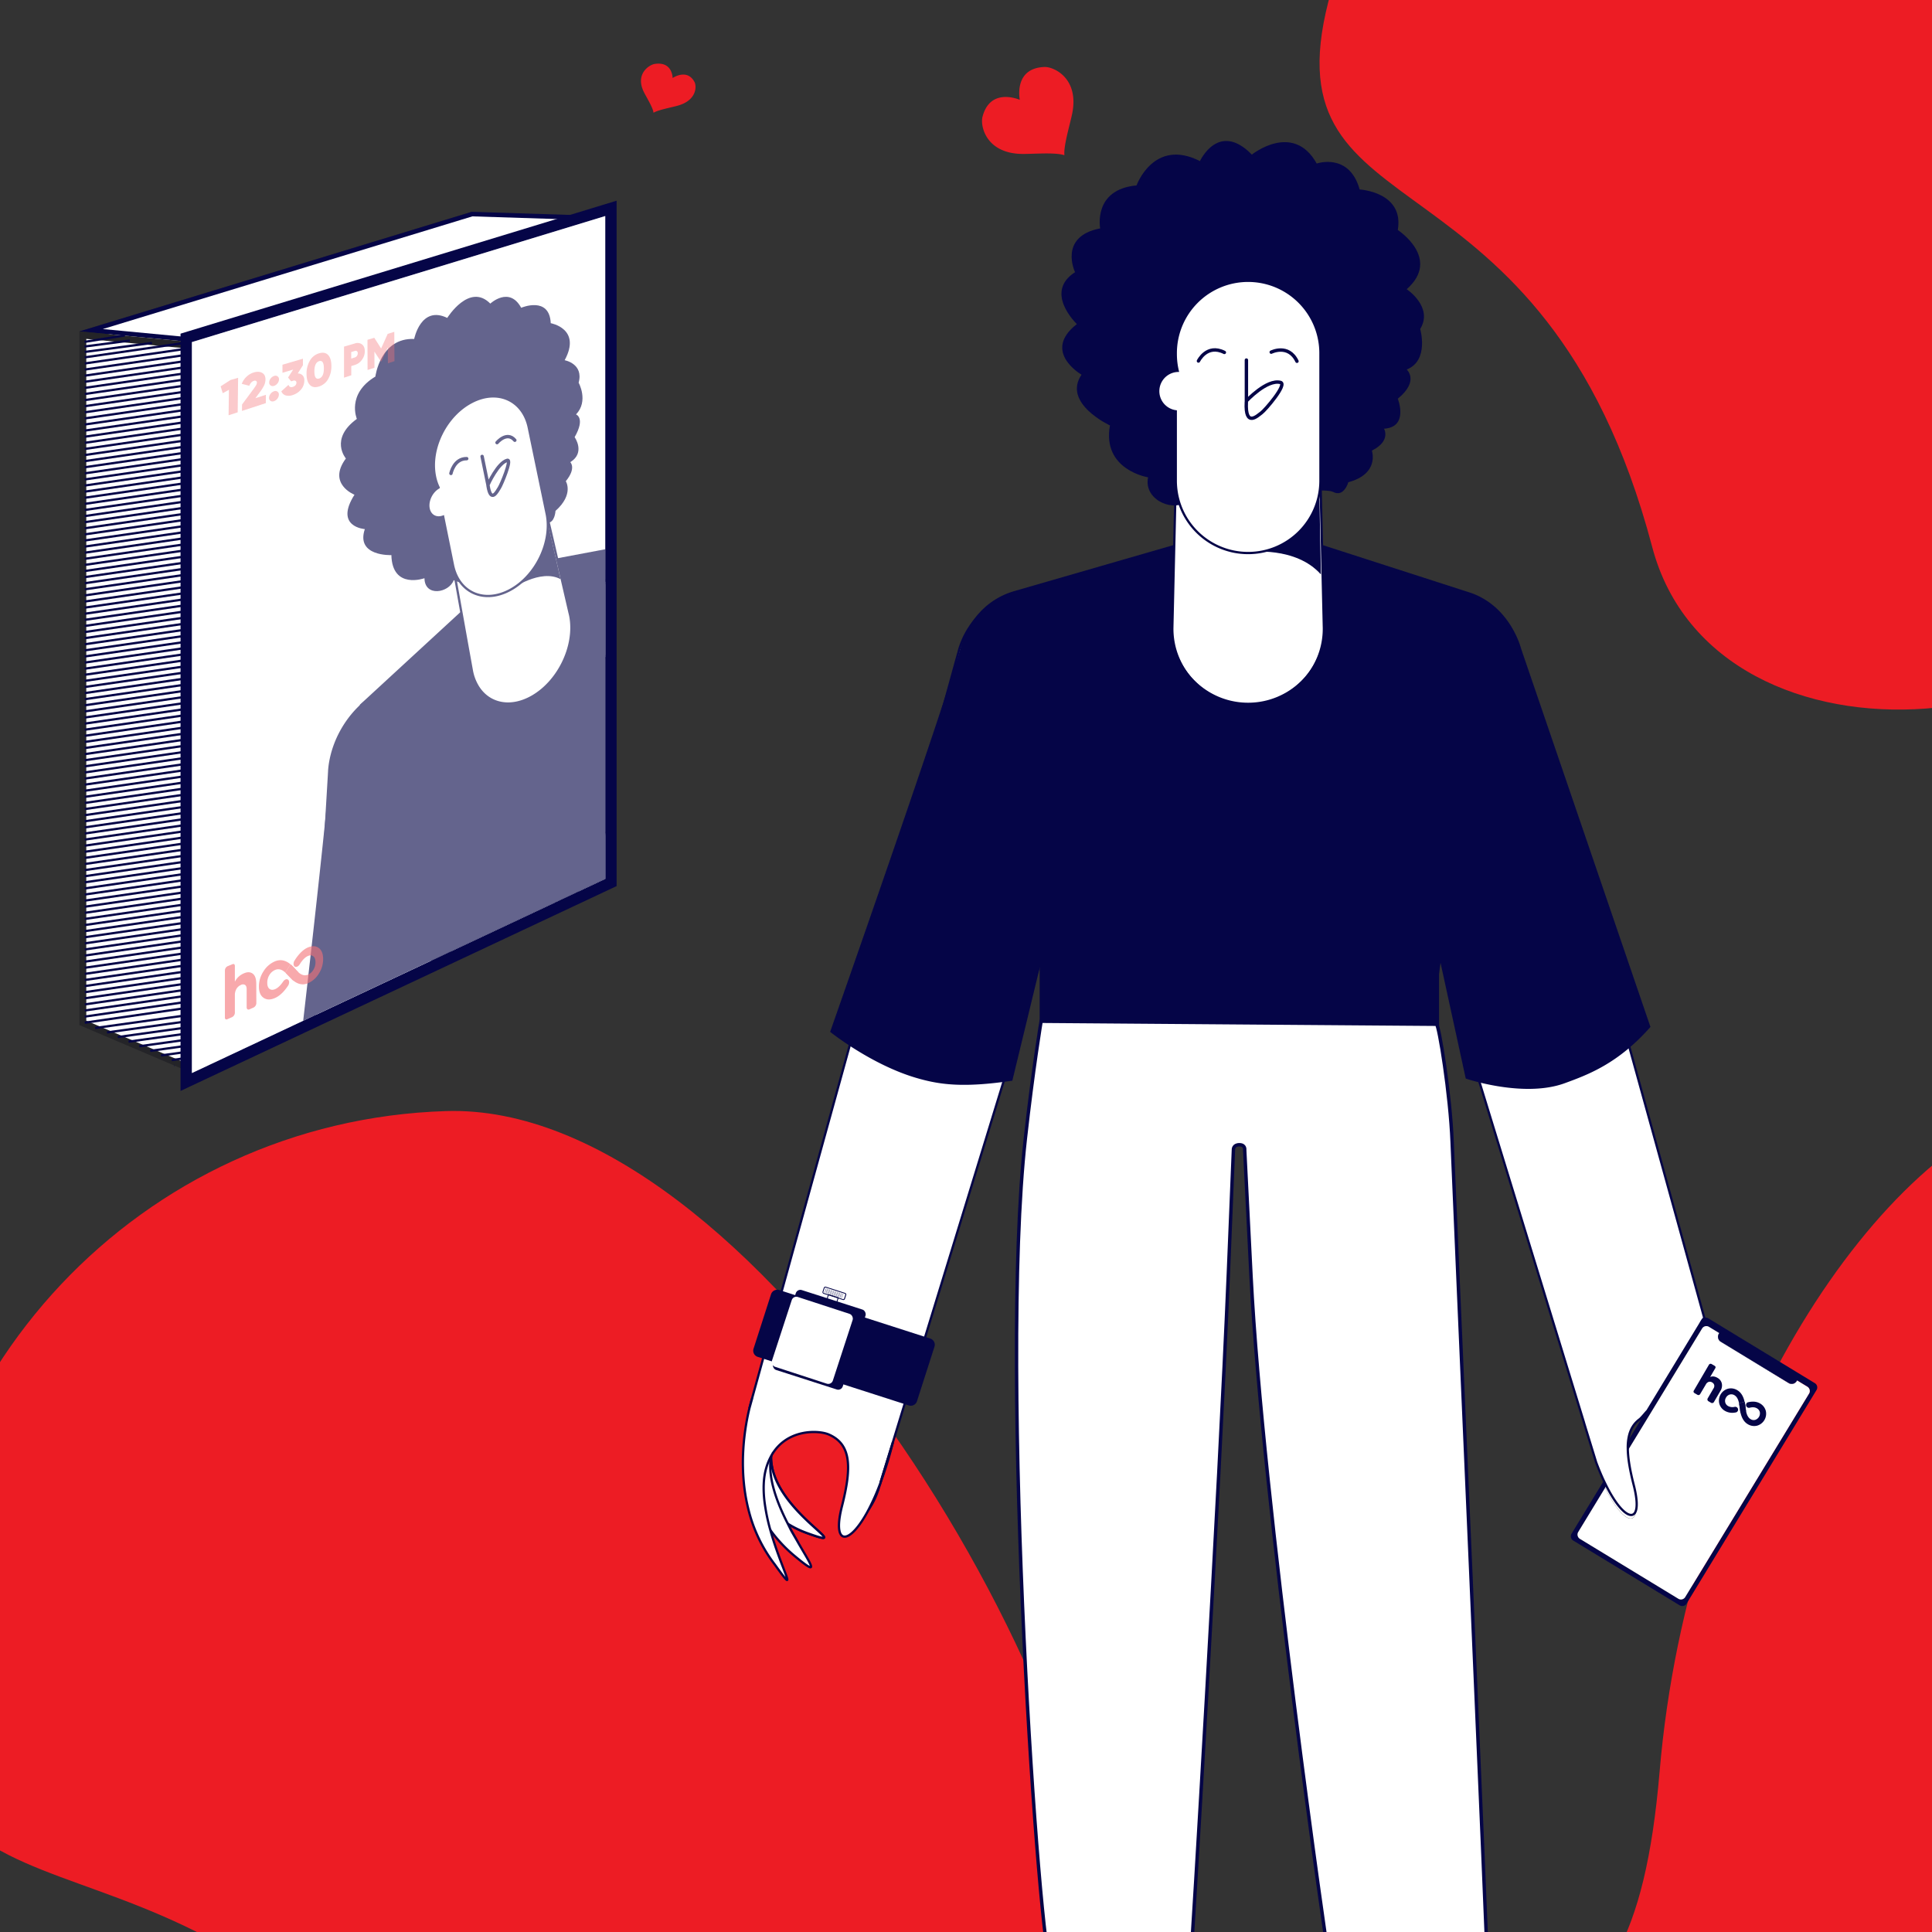 <svg id="Layer_1" data-name="Layer 1" xmlns="http://www.w3.org/2000/svg" xmlns:xlink="http://www.w3.org/1999/xlink" viewBox="0 0 1700 1700"><rect x="0" y="0" width="1700" height="1700" fill="#333333" stroke="none"/><defs><style>.cls-1,.cls-13,.cls-8,.cls-9{fill:none;}.cls-2{fill:#ed1c24;}.cls-3{fill:#050547;}.cls-4{clip-path:url(#clip-path);}.cls-10,.cls-11,.cls-5,.cls-6{fill:#fff;}.cls-10,.cls-11,.cls-13,.cls-6,.cls-8,.cls-9{stroke:#050547;stroke-miterlimit:10;}.cls-6,.cls-8{stroke-width:2px;}.cls-7{fill:#242428;}.cls-9{stroke-linecap:round;}.cls-10,.cls-9{stroke-width:3px;}.cls-11,.cls-13{stroke-width:0.25px;}.cls-12{clip-path:url(#clip-path-2);}.cls-14{opacity:0.38;}.cls-15{opacity:0.61;}.cls-16{clip-path:url(#clip-path-3);}.cls-17{clip-path:url(#clip-path-4);}.cls-18{clip-path:url(#clip-path-5);}</style><clipPath id="clip-path"><rect class="cls-1" width="1700" height="1700"/></clipPath><clipPath id="clip-path-2"><polygon class="cls-1" points="532.56 773.34 168.86 944.19 168.86 301 532.56 190.1 532.56 773.34"/></clipPath><clipPath id="clip-path-3"><path class="cls-2" d="M262.32,855.32s-3.81,7.52-4.41,7.39l-.24-.2h0c-.06,0-.21-.18-.42-.38-1-.94-3.3-3.35-4.77-4.89h0l-1.08-1.15-.09-.09-.1-.11s4.36-7.41,4.5-7.33l.21.15.12.11.22.17c.12.12.28.25.44.41s.59.54.91.87c1.12,1.16,2.49,2.65,3.42,3.67a1.71,1.71,0,0,1,.18.2c.12.12.21.24.31.34l.13.14.1.11.17.17C262,855,262.32,855.32,262.32,855.32Z"/></clipPath><clipPath id="clip-path-4"><path class="cls-3" d="M1531.44,1242.79h0c0-.07,0-.24-.09-.49C1531.37,1242.46,1531.41,1242.63,1531.44,1242.79Z"/></clipPath><clipPath id="clip-path-5"><path class="cls-3" d="M1536.4,1241.71s-4.62,1.81-4.9,1.35l-.06-.27h0c0-.07,0-.24-.09-.49-.21-1.17-.62-4-.87-5.86h0c-.08-.6-.15-1.09-.18-1.36,0,0,0-.07,0-.1s0-.13,0-.13,4.86-1.43,4.9-1.29a1.19,1.19,0,0,1,.06.22l0,.14q0,.1.06.24c0,.15.06.32.1.51s.13.69.19,1.09c.2,1.39.43,3.12.58,4.3a2.32,2.32,0,0,1,0,.24c0,.15,0,.28.06.39a1.1,1.1,0,0,0,0,.18s0,.08,0,.12,0,.15,0,.2Z"/></clipPath></defs><title>HeroFinal</title><g class="cls-4"><path class="cls-2" d="M1906.59,1709.77c-162.21,86.92-300,135.64-452.7,308.66S1292.3,2366.85,1108.5,2236s-360.38-16.78-78.24-253.37,404.35-120.6,430.07-423.88,195.22-550.95,337.69-588,366.61,585.39,270.63,672.62S1906.59,1709.77,1906.59,1709.77Z"/><path class="cls-2" d="M1453.83,481.38c-95.89-362.85-339-268.91-285-479.85s269.05-338.11,480.42-284,339.5,520.63,285.54,731.58S1509.57,692.32,1453.83,481.38Z"/><path class="cls-2" d="M422.61,1946.5C185.45,1550.75-69.52,1744.71-77.84,1477.18S124.41,986,392.48,977.66s578.74,498.87,587.06,766.4S560.48,2176.55,422.61,1946.5Z"/><rect class="cls-1" x="283.47" y="110.11" width="1456.94" height="1439.12"/><path class="cls-3" d="M1597,1217.11l-93.69-57a4.37,4.37,0,0,0-4.83.18,4.24,4.24,0,0,0-1.21,1.28l-55,90.3-9.65,15.86-22.51,37-27.29,44.83a4.41,4.41,0,0,0,1.48,6l93.67,57a4.41,4.41,0,0,0,6.06-1.48l114.38-188A4.4,4.4,0,0,0,1597,1217.11Zm-5.19,9.09-109,179.1a4.39,4.39,0,0,1-6,1.48l-86.66-52.73a4.4,4.4,0,0,1-1.47-6l23.64-38.84,19.56-32.14,17.68-29,48.11-79.06a4.35,4.35,0,0,1,2.66-2,4.41,4.41,0,0,1,3.38.5l9.13,5.56a3.65,3.65,0,0,0-.41.56,5.14,5.14,0,0,0,1.73,7.07l59.69,36.34a5.15,5.15,0,0,0,7.08-1.73,3,3,0,0,0,.3-.63l9.13,5.56A4.41,4.41,0,0,1,1591.84,1226.2Z"/><path class="cls-5" d="M1591.84,1226.2l-109,179.1a4.39,4.39,0,0,1-6,1.48l-86.66-52.73a4.4,4.4,0,0,1-1.47-6l23.64-38.84c.61,1.28,1.24,2.53,1.88,3.72,10.87,20.63,20.86,27.51,24.27,20.78,1.88-3.7,1.77-11.5-1.26-23.41-3.4-13.29-5.31-24.28-5.33-33.23l17.68-29,48.11-79.06a4.35,4.35,0,0,1,2.66-2,4.41,4.41,0,0,1,3.38.5l9.13,5.56a3.65,3.65,0,0,0-.41.56,5.14,5.14,0,0,0,1.73,7.07l59.69,36.34a5.15,5.15,0,0,0,7.08-1.73,3,3,0,0,0,.3-.63l9.13,5.56A4.41,4.41,0,0,1,1591.84,1226.2Z"/><path class="cls-5" d="M1438.47,1333.66c-3.41,6.73-13.4-.15-24.27-20.78-.64-1.19-1.27-2.44-1.88-3.72l19.56-32.14c0,9,1.93,19.94,5.33,33.23C1440.24,1322.16,1440.35,1330,1438.47,1333.66Z"/><path class="cls-5" d="M1581.23,1214.6a3,3,0,0,1-.3.63,5.15,5.15,0,0,1-7.08,1.73l-59.69-36.34a5.14,5.14,0,0,1-1.73-7.07,3.65,3.65,0,0,1,.41-.56Z"/><path class="cls-3" d="M1581.23,1214.6a3,3,0,0,1-.3.63,5.15,5.15,0,0,1-7.08,1.73l-59.69-36.34a5.14,5.14,0,0,1-1.73-7.07,3.65,3.65,0,0,1,.41-.56,5,5,0,0,1,4-1.9,5.1,5.1,0,0,1,2.69.75l59.69,36.32A5.1,5.1,0,0,1,1581.23,1214.6Z"/><path class="cls-6" d="M1499.69,1159.87c-1.07.27-3.11,4.12-3.72,5.13l-46.47,76.54c-.42.15-5,5.92-6.71,7.23-5.18,3.83-8.28,9-9.64,15.85a44.8,44.8,0,0,0-.83,9.28c0,9,1.94,19.95,5.33,33.24,3,11.9,3.15,19.71,1.27,23.41-3.42,6.73-13.41-.15-24.28-20.79-.63-1.19-1.26-2.43-1.88-3.72s-1.42-2.87-2.13-4.41c-2.05-4.48-4.12-9.45-6.15-14.9l-10.7-34.86s0-.09,0-.13L1198.63,615.88l-.11-.3-1.63-5.37a1.27,1.27,0,0,1-.08-.23,72.71,72.71,0,0,1,139.81-39.85l1.26,4.6a.45.45,0,0,1,.06.21l161,582.24Z"/><polygon class="cls-5" points="74.93 295.32 410.11 193.12 410.11 736.73 74.93 894.18 74.93 295.32"/><path class="cls-7" d="M405.11,199.87V733.55L79.93,886.31V299l325.18-99.15m10-13.5L69.93,291.61V902.05L415.11,739.9V186.37Z"/><polygon class="cls-5" points="80.19 290.58 415.37 188.38 520.4 191.72 168.65 298.97 80.19 290.58"/><path class="cls-3" d="M415.64,190.39l92.61,2.94L168.45,296.94l-78-7.4,325.2-99.15m-.53-4L69.93,291.61,168.86,301l363.7-110.89-117.45-3.74Z"/><polygon class="cls-5" points="72.93 900.07 72.93 294.91 165.86 303.73 165.86 939.65 72.93 900.07"/><path class="cls-7" d="M75.93,298.21l86.93,8.24V935.12l-86.93-37V298.21m-6-6.6V902.05l98.93,42.14V301l-98.93-9.39Z"/><polygon class="cls-5" points="163.86 297.29 537.56 183.35 537.56 776.52 163.86 952.07 163.86 297.29"/><path class="cls-3" d="M532.56,190.11V773.34L168.86,944.19V301l363.7-110.89m10-13.51-12.92,3.94L165.94,291.43l-7.08,2.16V959.94l14.25-6.7,363.7-170.85,5.75-2.7V176.6Z"/><line class="cls-6" x1="74.59" y1="319.81" x2="161.76" y2="307.17"/><line class="cls-6" x1="74.59" y1="314.44" x2="161.76" y2="301.8"/><line class="cls-6" x1="74.59" y1="309.68" x2="133.7" y2="301.77"/><line class="cls-6" x1="74.46" y1="304.9" x2="114.19" y2="299.68"/><line class="cls-6" x1="74.59" y1="325.18" x2="161.76" y2="312.54"/><line class="cls-6" x1="74.59" y1="330.55" x2="161.76" y2="317.91"/><line class="cls-6" x1="74.59" y1="335.93" x2="161.76" y2="323.28"/><line class="cls-6" x1="74.59" y1="341.3" x2="161.76" y2="328.65"/><line class="cls-6" x1="74.59" y1="346.67" x2="161.76" y2="334.03"/><line class="cls-6" x1="74.59" y1="352.04" x2="161.76" y2="339.4"/><line class="cls-6" x1="74.59" y1="357.41" x2="161.76" y2="344.77"/><line class="cls-6" x1="74.59" y1="362.78" x2="161.76" y2="350.14"/><line class="cls-6" x1="74.59" y1="368.15" x2="161.76" y2="355.51"/><line class="cls-6" x1="74.59" y1="373.52" x2="161.76" y2="360.88"/><line class="cls-6" x1="74.59" y1="378.89" x2="161.76" y2="366.25"/><line class="cls-6" x1="74.59" y1="384.27" x2="161.76" y2="371.62"/><line class="cls-6" x1="74.59" y1="389.64" x2="161.76" y2="376.99"/><line class="cls-6" x1="74.59" y1="395.01" x2="161.76" y2="382.37"/><line class="cls-6" x1="74.59" y1="400.38" x2="161.76" y2="387.74"/><line class="cls-6" x1="74.59" y1="405.75" x2="161.76" y2="393.11"/><line class="cls-6" x1="74.59" y1="411.12" x2="161.76" y2="398.48"/><line class="cls-6" x1="74.59" y1="416.49" x2="161.76" y2="403.85"/><line class="cls-6" x1="74.59" y1="421.86" x2="161.76" y2="409.22"/><line class="cls-6" x1="74.59" y1="427.23" x2="161.76" y2="414.59"/><line class="cls-6" x1="74.59" y1="432.61" x2="161.76" y2="419.96"/><line class="cls-6" x1="74.59" y1="437.98" x2="161.76" y2="425.33"/><line class="cls-6" x1="74.59" y1="443.35" x2="161.76" y2="430.71"/><line class="cls-6" x1="74.59" y1="448.72" x2="161.76" y2="436.08"/><line class="cls-6" x1="74.59" y1="454.09" x2="161.76" y2="441.45"/><line class="cls-6" x1="74.59" y1="459.46" x2="161.76" y2="446.82"/><line class="cls-6" x1="74.59" y1="464.83" x2="161.76" y2="452.19"/><line class="cls-6" x1="74.59" y1="470.2" x2="161.76" y2="457.56"/><line class="cls-6" x1="74.59" y1="475.57" x2="161.76" y2="462.93"/><line class="cls-6" x1="74.59" y1="480.95" x2="161.76" y2="468.3"/><line class="cls-6" x1="74.59" y1="486.32" x2="161.76" y2="473.67"/><line class="cls-6" x1="74.59" y1="491.69" x2="161.76" y2="479.05"/><line class="cls-6" x1="74.59" y1="497.06" x2="161.76" y2="484.42"/><line class="cls-6" x1="74.59" y1="502.43" x2="161.76" y2="489.79"/><line class="cls-6" x1="74.59" y1="507.8" x2="161.76" y2="495.16"/><line class="cls-6" x1="74.59" y1="513.17" x2="161.76" y2="500.53"/><line class="cls-6" x1="74.59" y1="518.54" x2="161.76" y2="505.9"/><line class="cls-6" x1="74.59" y1="523.91" x2="161.76" y2="511.27"/><line class="cls-6" x1="74.59" y1="529.29" x2="161.76" y2="516.64"/><line class="cls-6" x1="74.59" y1="534.66" x2="161.76" y2="522.01"/><line class="cls-6" x1="74.59" y1="540.03" x2="161.76" y2="527.39"/><line class="cls-6" x1="74.59" y1="545.4" x2="161.76" y2="532.76"/><line class="cls-6" x1="74.59" y1="550.77" x2="161.76" y2="538.13"/><line class="cls-6" x1="74.59" y1="556.14" x2="161.76" y2="543.5"/><line class="cls-6" x1="74.59" y1="561.51" x2="161.76" y2="548.87"/><line class="cls-6" x1="74.59" y1="566.88" x2="161.76" y2="554.24"/><line class="cls-6" x1="74.59" y1="572.25" x2="161.76" y2="559.61"/><line class="cls-6" x1="74.59" y1="577.63" x2="161.76" y2="564.98"/><line class="cls-6" x1="74.59" y1="583" x2="161.76" y2="570.36"/><line class="cls-6" x1="74.59" y1="588.37" x2="161.76" y2="575.73"/><line class="cls-6" x1="74.59" y1="593.74" x2="161.76" y2="581.1"/><line class="cls-6" x1="74.59" y1="599.11" x2="161.76" y2="586.47"/><line class="cls-6" x1="74.59" y1="604.48" x2="161.76" y2="591.84"/><line class="cls-6" x1="74.59" y1="609.85" x2="161.76" y2="597.21"/><line class="cls-6" x1="74.59" y1="615.22" x2="161.76" y2="602.58"/><line class="cls-6" x1="74.59" y1="620.59" x2="161.76" y2="607.95"/><line class="cls-6" x1="74.59" y1="625.97" x2="161.76" y2="613.32"/><line class="cls-6" x1="74.59" y1="631.34" x2="161.76" y2="618.7"/><line class="cls-6" x1="74.59" y1="636.71" x2="161.76" y2="624.07"/><line class="cls-6" x1="74.59" y1="642.08" x2="161.76" y2="629.44"/><line class="cls-6" x1="74.59" y1="647.45" x2="161.76" y2="634.81"/><line class="cls-6" x1="74.59" y1="652.82" x2="161.76" y2="640.18"/><line class="cls-6" x1="74.59" y1="658.19" x2="161.76" y2="645.55"/><line class="cls-6" x1="74.59" y1="663.56" x2="161.76" y2="650.92"/><line class="cls-6" x1="74.59" y1="668.93" x2="161.76" y2="656.29"/><line class="cls-6" x1="74.59" y1="674.31" x2="161.76" y2="661.66"/><line class="cls-6" x1="74.59" y1="679.68" x2="161.76" y2="667.04"/><line class="cls-6" x1="74.59" y1="685.05" x2="161.76" y2="672.41"/><line class="cls-6" x1="74.59" y1="690.42" x2="161.76" y2="677.78"/><line class="cls-6" x1="74.59" y1="695.79" x2="161.76" y2="683.15"/><line class="cls-6" x1="74.59" y1="701.16" x2="161.76" y2="688.52"/><line class="cls-6" x1="74.59" y1="706.53" x2="161.76" y2="693.89"/><line class="cls-6" x1="74.59" y1="711.9" x2="161.76" y2="699.26"/><line class="cls-6" x1="74.59" y1="717.27" x2="161.76" y2="704.63"/><line class="cls-6" x1="74.59" y1="722.65" x2="161.76" y2="710"/><line class="cls-6" x1="74.59" y1="728.02" x2="161.76" y2="715.38"/><line class="cls-6" x1="74.59" y1="733.39" x2="161.76" y2="720.75"/><line class="cls-6" x1="74.59" y1="738.76" x2="161.76" y2="726.12"/><line class="cls-6" x1="74.59" y1="744.13" x2="161.76" y2="731.49"/><line class="cls-6" x1="74.59" y1="749.5" x2="161.76" y2="736.86"/><line class="cls-6" x1="74.59" y1="754.87" x2="161.76" y2="742.23"/><line class="cls-6" x1="74.59" y1="760.24" x2="161.76" y2="747.6"/><line class="cls-6" x1="74.59" y1="765.61" x2="161.76" y2="752.97"/><line class="cls-6" x1="74.59" y1="770.99" x2="161.76" y2="758.34"/><line class="cls-6" x1="74.59" y1="776.36" x2="161.76" y2="763.72"/><line class="cls-6" x1="74.59" y1="781.73" x2="161.76" y2="769.09"/><line class="cls-6" x1="74.59" y1="787.1" x2="161.76" y2="774.46"/><line class="cls-6" x1="74.59" y1="792.47" x2="161.76" y2="779.83"/><line class="cls-6" x1="74.59" y1="797.84" x2="161.76" y2="785.2"/><line class="cls-6" x1="74.59" y1="803.21" x2="161.76" y2="790.57"/><line class="cls-6" x1="74.59" y1="808.58" x2="161.76" y2="795.94"/><line class="cls-6" x1="74.59" y1="813.96" x2="161.76" y2="801.31"/><line class="cls-6" x1="74.59" y1="819.33" x2="161.76" y2="806.68"/><line class="cls-6" x1="74.59" y1="824.7" x2="161.76" y2="812.06"/><line class="cls-6" x1="74.59" y1="830.07" x2="161.76" y2="817.43"/><line class="cls-6" x1="74.59" y1="835.44" x2="161.76" y2="822.8"/><line class="cls-6" x1="74.59" y1="840.81" x2="161.76" y2="828.17"/><line class="cls-8" x1="74.59" y1="846.18" x2="161.76" y2="833.54"/><line class="cls-8" x1="74.59" y1="851.55" x2="161.76" y2="838.91"/><line class="cls-8" x1="74.59" y1="856.92" x2="161.76" y2="844.28"/><line class="cls-8" x1="74.59" y1="862.3" x2="161.76" y2="849.65"/><line class="cls-8" x1="74.59" y1="867.67" x2="161.76" y2="855.02"/><line class="cls-8" x1="74.59" y1="873.04" x2="161.76" y2="860.4"/><line class="cls-8" x1="74.59" y1="878.41" x2="161.76" y2="865.77"/><line class="cls-8" x1="74.59" y1="883.78" x2="161.76" y2="871.14"/><line class="cls-8" x1="74.59" y1="889.15" x2="161.76" y2="876.51"/><line class="cls-8" x1="74.59" y1="894.52" x2="161.76" y2="881.88"/><line class="cls-8" x1="74.59" y1="899.89" x2="161.76" y2="887.25"/><line class="cls-8" x1="83.69" y1="904.56" x2="160.8" y2="893.82"/><line class="cls-8" x1="160.8" y1="899.18" x2="94.13" y2="908.48"/><line class="cls-8" x1="160.8" y1="904.56" x2="103.65" y2="912.52"/><line class="cls-8" x1="160.8" y1="909.93" x2="113.12" y2="916.56"/><line class="cls-8" x1="160.8" y1="915.31" x2="122.63" y2="920.62"/><line class="cls-8" x1="160.8" y1="920.67" x2="132.14" y2="924.67"/><line class="cls-8" x1="160.8" y1="926.04" x2="141.63" y2="928.71"/><line class="cls-8" x1="160.8" y1="931.42" x2="151.13" y2="932.77"/><line class="cls-8" x1="153.51" y1="937.56" x2="153.33" y2="937.57"/><path class="cls-6" d="M1084.47,915.27l.84-21.58A84.6,84.6,0,0,1,1084.47,915.27Z"/><path class="cls-6" d="M1097.57,912.78a84.81,84.81,0,0,1-.85-21.6Z"/><path class="cls-3" d="M1164.9,552.49a66.18,66.18,0,0,1-.34,6.64l-2.25.69-127,14.86a66.5,66.5,0,0,1-3.79-22.19l.08-3.43v0l.71-30.73.9-38.88h130l.9,38.88.71,30.73v0Z"/><rect class="cls-3" x="914.83" y="523.32" width="351.39" height="380.31"/><path class="cls-6" d="M1164.9,552.49a66.68,66.68,0,1,1-133.35,0l.08-3.43v0l.71-30.73.9-38.88,1.34-57.26h127.31l1.32,57.26.9,38.88.71,30.73v0Z"/><path class="cls-3" d="M1044.51,440c-8.63,11.39-38.6,1.4-34.32-20,0,0-40.67-6.42-33.53-45.66,0,0-42.1-19.42-25-44.67,0,0-35.31-20.26-4.1-44.51,0,0-29.43-27.83-1.61-45.67,0,0-15-31.39,22.12-38.52,0,0-6.69-34.25,32-37.82,0,0,15.12-42.09,55.78-21.4,0,0,16.41-35.7,45.66-5.72,0,0,36.39-29.24,57.08,7.86,0,0,28.54-10,37.81,22.83,0,0,39.25,2.14,33.54,35.67,0,0,38.52,25,7.85,52.09,0,0,23.72,15.69,11.86,35,0,0,8.11,27.82-11.86,35.67,0,0,11.41,10-7.85,25.68,0,0,10,25-12.13,26.4,0,0,6.47,10.7-10.68,19.27,0,0,7.11,20.33-20.71,27.82,0,0-3.83,13.56-13.33,8.56s-97.26,4.28-97.26,21.41S1044.51,440,1044.51,440Z"/><path class="cls-3" d="M1099.29,485.77s40.92-5.27,63,19.7L1160.38,407l-37.8,2.62Z"/><path class="cls-6" d="M1036.3,326.29a15.92,15.92,0,0,0-1.72.16v-14.9A62.8,62.8,0,0,0,1036.3,326.29Z"/><path class="cls-6" d="M1161.89,311.55V422.17a63.66,63.66,0,1,1-127.31,0V361.93a17.91,17.91,0,0,1,0-35.48,15.92,15.92,0,0,1,1.72-.16,62.8,62.8,0,0,1-1.72-14.74,63.66,63.66,0,1,1,127.31,0Z"/><path class="cls-9" d="M1096.73,316.82v36s17.84-19.36,30-16.31c6.24,1.56-13.51,24.43-16.75,26.74s-14.48,13.63-13.31-9.49"/><path class="cls-6" d="M659.44,1239.09c1.1-4.55,2-7.52,2.37-8.58Z"/><path class="cls-6" d="M772.77,1311.08l-.13.45h0C772.68,1311.39,772.71,1311.23,772.77,1311.08Z"/><path class="cls-6" d="M710.21,1349a86.94,86.94,0,0,1-17.16-8.34c2.63,5.18,5.34,10.09,7.92,14.55a64.09,64.09,0,0,1-17.42-5.54c-1.91-.92-3.71-1.9-5.48-3h0a1.27,1.27,0,0,1-.21-.14,2.05,2.05,0,0,1-.08-.28,0,0,0,0,0,0,0h0a170,170,0,0,1-5.15-25.41c-1.16-10.29-1-20.37,1.63-29.14a50.9,50.9,0,0,1,4.24-10.25C677.66,1329.12,757.42,1366.08,710.21,1349Z"/><path class="cls-6" d="M774.72,1304.72l-2,6.36c-.06.15-.09.31-.15.45a66.94,66.94,0,0,1-3.26,8.13,64.23,64.23,0,0,1-5.05,8.64A200.4,200.4,0,0,0,774.72,1304.72Z"/><path class="cls-6" d="M987.29,612c-.47,1.85-1,3.67-1.67,5.5Z"/><path class="cls-6" d="M710.21,1349a86.94,86.94,0,0,1-17.16-8.34,68.66,68.66,0,0,1-20.46-19.83c-11.17-16.73-13.49-36.41-12.9-52.21a124.07,124.07,0,0,1,4.5-29.34l18.61,24.11a43.34,43.34,0,0,0-4.34,18v.06C677.66,1329.12,757.42,1366.08,710.21,1349Z"/><path class="cls-6" d="M699.67,1369.53a124.19,124.19,0,0,1-21.6-22.89h0l-.29-.42a0,0,0,0,0,0,0h0a103.39,103.39,0,0,1-18-77.62,68.12,68.12,0,0,1,2.36-10.14l16.41,22.9v.06c-3.41,18.28,5.07,40.55,14.59,59.22,4.17,8.21,1.42,3.3,7.92,14.55C713.51,1377.07,722.31,1388.32,699.67,1369.53Z"/><path class="cls-6" d="M987.37,611.71a1.13,1.13,0,0,1-.08.24l-1.67,5.5c0,.1-.07.19-.11.31l-199.8,651.12s0,.1,0,.14l-10.95,35.7a200.4,200.4,0,0,1-10.41,23.58c-11.13,21.13-21.36,28.17-24.86,21.28-1.92-3.79-1.8-11.78,1.3-24,9-35.29,8-54.77-11.43-63.31-8.82-3.89-37.41-5.44-50.86,19v.06a50.9,50.9,0,0,0-4.24,10.25c-2.59,8.77-2.79,18.85-1.63,29.14a170,170,0,0,0,5.15,25.41h0a0,0,0,0,1,0,0,2.05,2.05,0,0,0,.08.28c9.68,34.79,25.82,60.85,4,30.38a130.93,130.93,0,0,1-23.33-48.7c-9.34-37.11-3-72.91.93-89.09l2.37-8.58a1.45,1.45,0,0,1,.06-.19,1.27,1.27,0,0,1,0-.14.24.24,0,0,1,0-.1L842.85,575.84a.46.46,0,0,1,.06-.22l1.3-4.71a74.45,74.45,0,0,1,143.16,40.8Z"/><path class="cls-6" d="M785.67,1269a322.21,322.21,0,0,1-10.95,35.7Z"/><path class="cls-10" d="M916.09,898.63s-6.92,41.07-13.85,103.13c-23.38,209.18,12.46,718.32,22.8,730.85,13.42,16.25,120.94,8.61,122.61-6.61,1.24-11.38,25.15-410.23,33.17-604.94,2.7-65.72,4.49-109.51,4.49-109.51s-.21-4.28,5.21-4.28,4.71,4.52,4.71,4.52,2.24,44.66,5.6,111.45c10,197.64,67.74,599.78,68.45,600.46,1,.9,80.56,40.75,139.54,9.36.76-2.8-29.08-677.15-31.06-728-1.64-42.3-11.55-103-13.76-103.8Z"/><path class="cls-3" d="M801.43,1235.87a4.67,4.67,0,0,1-1.44-.23l-133-42.73a4.7,4.7,0,0,1-3-5.92l15.39-47.88a4.69,4.69,0,0,1,4.48-3.27,4.76,4.76,0,0,1,1.44.23l132.94,42.73a4.7,4.7,0,0,1,3,5.92L805.9,1232.6A4.68,4.68,0,0,1,801.43,1235.87Z"/><path class="cls-3" d="M683.87,1136.84h0a3.66,3.66,0,0,1,1.13.18l133,42.73a3.71,3.71,0,0,1,2.39,4.66L805,1232.29a3.69,3.69,0,0,1-4.66,2.4L667.34,1192a3.71,3.71,0,0,1-2.39-4.66l15.39-47.88a3.69,3.69,0,0,1,3.53-2.58m0-2a5.72,5.72,0,0,0-5.44,4l-15.38,47.87a5.7,5.7,0,0,0,3.68,7.18l132.95,42.73a5.61,5.61,0,0,0,1.75.28,5.72,5.72,0,0,0,5.43-4L822.25,1185a5.71,5.71,0,0,0-3.69-7.18l-132.95-42.73a5.6,5.6,0,0,0-1.74-.28Z"/><rect class="cls-3" x="688.74" y="1141.95" width="64.44" height="73.86" rx="4.2" transform="translate(395.3 -164.06) rotate(17.82)"/><path class="cls-3" d="M1452.26,903.62c-28.41,32.26-54.88,42-75.32,49.48-36.28,13.33-87.2-4.05-87.2-4.05l-22.19-101.88-7.43,54.4-344-2.94V846.34L890.78,950.9c-43.88,6.58-64.5,3.38-84.08-2.3-40.17-11.66-76.24-40.66-76.24-40.66S830.31,623.79,845,570.68c8.7-31.48,30-45.58,47.62-50.6h0l140.63-40.65-.9,38.88-.71,30.73v0l-.08,3.43a66.68,66.68,0,0,0,133.35,0l-.08-3.43v0l-.71-30.73-.9-38.88,127.85,41.23h0c37.72,11.1,47.34,50,47.34,50Z"/><rect class="cls-5" x="692.76" y="1146.56" width="56.4" height="64.65" rx="4.2" transform="matrix(0.95, 0.31, -0.31, 0.95, 395.3, -164.06)"/><path class="cls-3" d="M729.25,1139.59l7.86,2.53-2,6.11-7.86-2.52,2-6.12m-.48-.94-2.43,7.54,9.29,3,2.42-7.55-9.28-3Z"/><path class="cls-3" d="M726.15,1132.91h0a.78.78,0,0,1,.22,0l17,5.45a.71.71,0,0,1,.46.89l-1.1,3.41a.69.69,0,0,1-.67.49.83.83,0,0,1-.22,0l-16.95-5.45a.68.68,0,0,1-.41-.35.72.72,0,0,1,0-.54l1.1-3.41a.72.72,0,0,1,.67-.49m0-.75a1.45,1.45,0,0,0-1.38,1l-1.1,3.41a1.47,1.47,0,0,0,.94,1.84l16.95,5.44a1.41,1.41,0,0,0,.45.07,1.46,1.46,0,0,0,1.39-1l1.09-3.41a1.45,1.45,0,0,0-.94-1.83l-16.95-5.45a1.41,1.41,0,0,0-.45-.07Z"/><line class="cls-11" x1="726.95" y1="1133.7" x2="725.82" y2="1137.45"/><line class="cls-11" x1="728.06" y1="1134.05" x2="726.93" y2="1137.81"/><line class="cls-11" x1="729.17" y1="1134.41" x2="728.04" y2="1138.16"/><line class="cls-11" x1="730.28" y1="1134.76" x2="729.14" y2="1138.52"/><line class="cls-11" x1="731.39" y1="1135.12" x2="730.25" y2="1138.88"/><line class="cls-11" x1="732.49" y1="1135.48" x2="731.36" y2="1139.23"/><line class="cls-11" x1="733.6" y1="1135.83" x2="732.47" y2="1139.59"/><line class="cls-11" x1="734.71" y1="1136.19" x2="733.58" y2="1139.95"/><line class="cls-11" x1="735.82" y1="1136.55" x2="734.69" y2="1140.3"/><line class="cls-11" x1="736.93" y1="1136.9" x2="735.8" y2="1140.66"/><line class="cls-11" x1="738.04" y1="1137.26" x2="736.91" y2="1141.02"/><line class="cls-11" x1="739.15" y1="1137.62" x2="738.02" y2="1141.37"/><line class="cls-11" x1="740.26" y1="1137.97" x2="739.12" y2="1141.73"/><line class="cls-11" x1="741.52" y1="1138.38" x2="740.38" y2="1142.13"/><path class="cls-9" d="M1054.54,317.65s7.33-15.32,22.8-7.54"/><path class="cls-9" d="M1118.57,309.87s15.17-7.64,22.65,8"/><g class="cls-12"><path class="cls-6" d="M500.52,814.34l2.65,16v0L610.4,1478.3l1.23,7.43c4.91,39.62-14,92.08-46.56,124.11-37.19,36.53-77.84,32.45-90.07-9.68a87.74,87.74,0,0,1-3.13-17.56L389.06,898.1c-9.78-33.24,7.91-78.88,39-101.66C458.69,774,490.91,782.15,500.52,814.34Z"/><path class="cls-6" d="M503.17,830.33l-2.65-16A67.08,67.08,0,0,1,503.17,830.33Z"/><path class="cls-6" d="M610.4,1478.3q.76,3.63,1.23,7.43Z"/><path class="cls-6" d="M787.26,1336.74c5.83,43.35-17.11,99-51.85,124.55-31.58,23.19-61.93,13.51-72.11-21,0,0,0-.12-.07-.19l-1.57-6.4L511.33,823.09l0,0-3.75-15.26c-4.27-35.45,17.18-76.84,47.48-92.4,29.84-15.31,57.26.17,61.67,34.52l166.93,571.21,0,.06A81,81,0,0,1,787.26,1336.74Z"/><path class="cls-6" d="M511.31,823.05a61.24,61.24,0,0,1-3.75-15.26Z"/><path class="cls-6" d="M663.3,1440.26h0l-.06-.2C663.26,1440.14,663.28,1440.21,663.3,1440.26Z"/><path class="cls-6" d="M663.23,1440.07c-.6-2-1.11-4.19-1.57-6.4Z"/><path class="cls-3" d="M501.7,541.37c.33,1.55.57,3.14.75,4.74l-1.33,1.29L421,604.91a41,41,0,0,1-5.72-14.4l-.45-2.48h0l-4-22.14-5-27.94,84.25-46.67,6.17,26.62,4.88,21.1v0Z"/><path class="cls-6" d="M464.56,1519.51s4.4,75.49-49.86,165.4c-31.37,55.62-43.26,96.41-40.14,108.12l254-219.45-20.86-165.14Z"/><path class="cls-6" d="M773.63,1268s20.75,55.57,78.31,47.28c32.79-2.27,50.51,9.2,52.23,20.2L687.29,1522.85l-42.37-144.74Z"/><polygon class="cls-3" points="616.24 748.3 387.78 894.76 332.17 614.12 560.68 485.53 616.24 748.3"/><path class="cls-6" d="M820,964.77C804.13,989,779.94,996,766.1,980.17a30.41,30.41,0,0,1-3.14-4.32l-.7-1.2,0,0L531,575.48a40.2,40.2,0,0,1-2.1-3.62l0,0a47.67,47.67,0,0,1-4.21-12.09c-4-19.2,1.87-43.1,16.59-61.27,20.23-25,49.54-29.68,65.64-10.76a38.64,38.64,0,0,1,3.91,5.54L612.3,496,826.77,897.2h0C837.06,913.83,834.51,942.66,820,964.77Z"/><path class="cls-3" d="M814.23,1027l-64.68.59c-1.46,0-2.28-1.66-1.84-3.74l38.81-183.09c.42-2,1.9-3.53,3.3-3.49l62.48,1.91c1.36,0,2.15,1.65,1.76,3.59l-36.52,180.51C817.13,1025.29,815.65,1027,814.23,1027Z"/><path class="cls-5" d="M812.58,1023.33l-59.79.5c-1.45,0-2.27-1.66-1.83-3.73l36.9-174.38c.42-2,1.89-3.54,3.3-3.5L849,843.93c1.37,0,2.16,1.65,1.76,3.6l-34.87,172.08C815.48,1021.65,814,1023.32,812.58,1023.33Z"/><path class="cls-3" d="M839.14,848.36l-39.89-1.14c-1.63-.05-2.57-2-2.09-4.25h0c.49-2.3,2.21-4.13,3.84-4.08l39.83,1.21c1.6,0,2.53,1.93,2.06,4.21h0C842.43,846.59,840.75,848.41,839.14,848.36Z"/><path class="cls-6" d="M501.7,541.37c.33,1.55.57,3.14.75,4.74,2.78,24.7-11.54,53.66-33.82,66.63-18.91,11-37.84,7.19-47.64-7.83a41,41,0,0,1-5.72-14.4l-.45-2.48h0l-4-22.14-5-27.94-7.33-41,82.53-44.78,9.05,39.1,6.17,26.62,4.88,21.1v0Z"/><path class="cls-3" d="M399.23,510.51c-4.09,11.2-25.53,15.06-25.73-1.73,0,0-28.36,10.29-29.12-20.34,0,0-31.5,1.38-23.36-22.87,0,0-27.14-1.8-9.11-30.26,0,0-24.18-9.45-7.56-31.89,0,0-14.71-17.1,9.66-34.83,0,0-9.37-21.86,16.29-37.25,0,0,4.23-34.27,34.15-33.09,0,0,5.8-29.81,29.1-18.52,0,0,19.42-31.32,37.87-12.59,0,0,16.72-15.59,27.19,3.67,0,0,24.88-10.69,26,13.57,0,0,27.4,4.75,12.24,32.58,0,0,16.92,3,12.31,19.78,0,0,9,16.14-2.3,27.92,0,0,8.51,3-1.23,20,0,0,9.77,13.66-3.82,22,0,0,5.58,5.13-3.94,16.74,0,0,7.37,11.51-9.07,26.15,0,0-.49,10.65-7.23,10.49s-62.14,37.2-59.68,49.24S399.23,510.51,399.23,510.51Z"/><path class="cls-3" d="M450,518.41s25.58-18.29,43.25-8.78l-15.36-67.39-23.78,14.85Z"/><path class="cls-6" d="M386,428.91c-.39.22-.76.46-1.12.71l-2.12-10.44A40,40,0,0,0,386,428.91Z"/><path class="cls-6" d="M465.28,376.19l15.77,76c5,24.26-9,54.09-31.69,66.66-22.92,12.73-45.8,3-50.84-21.88l-8.6-42.43c-5.95,2.21-11.47-.68-12.76-7s2.1-14,7.71-17.85c.36-.25.73-.49,1.12-.71a40,40,0,0,1-3.24-9.73c-5-24.57,9.76-54,32.68-65.67C438.08,342,460.29,352.18,465.28,376.19Z"/><path class="cls-9" d="M424.22,401.62l5.12,24.94s8.78-19.49,17.06-21.5c4.22-1-5.22,21.47-7,24.18s-7.43,14.45-10-2"/><path class="cls-6" d="M253.74,1280.87c.14-4.28.38-7.17.49-8.22Z"/><path class="cls-6" d="M348.67,1278l0,.43h0C348.65,1278.31,348.65,1278.17,348.67,1278Z"/><path class="cls-6" d="M308.55,1342.1a53.7,53.7,0,0,1-14.06,2.68c2.76,2.75,5.54,5.24,8.14,7.43a49,49,0,0,1-13.87,5.13,35.89,35.89,0,0,1-4.57.61h0a.64.64,0,0,1-.19,0c0-.06-.07-.13-.1-.18h0v0a103.6,103.6,0,0,1-7.76-17.81,65.88,65.88,0,0,1-3.22-24.55,67.28,67.28,0,0,1,1.62-10.61C281.2,1343.94,345.93,1330.14,308.55,1342.1Z"/><path class="cls-6" d="M349.11,1271.93l-.44,6.08c0,.16,0,.3-.05.44a82.07,82.07,0,0,1-1.12,8.2,90.37,90.37,0,0,1-2.35,9.58C346.67,1289.19,348,1281.07,349.11,1271.93Z"/><path class="cls-6" d="M394.33,650.16c-.05,1.51-.17,3.06-.32,4.62Z"/><path class="cls-6" d="M308.55,1342.1a53.7,53.7,0,0,1-14.06,2.68c-7.51.3-13.54-1.54-18.38-4.82-11-7.45-15.73-22.18-17.7-35.33a125.83,125.83,0,0,1-1.06-26.21l17.67,9.45a47.24,47.24,0,0,0-.52,16.88v0C281.2,1343.94,345.93,1330.14,308.55,1342.1Z"/><path class="cls-6" d="M303.87,1364.58a51.45,51.45,0,0,1-19.68-6.63h0l-.29-.17h0v0c-21.29-12.85-25.07-39-25.46-53.14a75.85,75.85,0,0,1,.24-9.5l15.85,9.62v0c.22,16.67,10,30.08,20,40,4.37,4.36,1.57,1.89,8.14,7.43C315.32,1363,323.56,1367.27,303.87,1364.58Z"/><path class="cls-6" d="M394.35,650a.75.75,0,0,1,0,.2l-.32,4.62a2.19,2.19,0,0,0,0,.27l-42.38,582.71s0,.09,0,.13l-2.47,34c-1.09,9.14-2.44,17.26-4,24.3-4.88,22.87-11.29,34.06-14.91,30.43-2-2-3.13-8.49-2.72-19.94,1.21-33-2.53-48-18.08-44.56-7.1,1.56-28.59,15.58-34.94,42.59v0a67.28,67.28,0,0,0-1.62,10.61,65.88,65.88,0,0,0,3.22,24.55,103.6,103.6,0,0,0,7.76,17.81v0h0s.06.12.1.18c12.6,22.93,28.66,35.1,7.67,22.5-11.34-5.89-19.38-15.53-25-26.7-12.75-25.08-13.41-57.64-12.88-72.9l.49-8.22c0-.07,0-.13,0-.19s0-.09,0-.13a.23.23,0,0,1,0-.09l35.26-591a.42.42,0,0,1,0-.19l.23-4a77.48,77.48,0,0,1,1.38-9.21c7.22-34.39,35.94-63.11,63.91-64.42C379.39,602.22,395.37,622.24,394.35,650Z"/><path class="cls-6" d="M351.58,1237.89c-.37,12.5-1.25,23.88-2.47,34Z"/><path class="cls-6" d="M387.39,891s55.49,640.59,67.57,646,160.71-94.54,159.39-107.2S518.06,900,518.06,900s-.78-3,2.75-5.37,3.73,1.27,3.73,1.27,122.3,510.59,123.05,510.78,111-70.8,141.47-123.07L616.71,749.92Z"/><path class="cls-3" d="M254.32,1238.42a3.87,3.87,0,0,1-2.95-1.26,7.19,7.19,0,0,1-1.38-5.55l3.41-36.35c.49-5.32,4.43-10.81,8.78-12.23l95.48-31.23a5.65,5.65,0,0,1,1.75-.3,3.76,3.76,0,0,1,2.84,1.22,7.09,7.09,0,0,1,1.4,5.42l-2.91,35.34c-.43,5.22-4.18,10.61-8.35,12l-96.13,32.57A6,6,0,0,1,254.32,1238.42Z"/><path class="cls-3" d="M359.41,1152.5a2.75,2.75,0,0,1,2.1.89,6.2,6.2,0,0,1,1.14,4.66l-2.91,35.34c-.39,4.78-3.91,9.89-7.67,11.17l-96.13,32.57a5.19,5.19,0,0,1-1.62.29,2.87,2.87,0,0,1-2.21-.93,6.37,6.37,0,0,1-1.12-4.79l3.4-36.34c.46-4.88,4.17-10.09,8.1-11.38L358,1152.75a4.5,4.5,0,0,1,1.44-.25m0-2a6.61,6.61,0,0,0-2.07.35l-95.47,31.23c-4.69,1.54-8.94,7.4-9.47,13.09l-3.4,36.34c-.45,4.78,1.82,7.91,5.32,7.91a7,7,0,0,0,2.26-.4l96.13-32.57c4.53-1.53,8.56-7.3,9-12.89l2.92-35.34c.38-4.65-1.86-7.72-5.24-7.72Z"/><path class="cls-3" d="M305.54,1227.85l-36.1,12.27c-3.46,1.18-6-1.29-5.57-5.51l4.87-52.85c.38-4.17,3.48-8.46,6.91-9.58l35.81-11.67c3.37-1.1,5.82,1.35,5.45,5.47l-4.55,52.22C312,1222.37,308.94,1226.69,305.54,1227.85Z"/><path class="cls-3" d="M726.89,677.35c-11.71,32.55-25.75,49.24-36.68,62.24-19.6,23.31-52.88,31.23-52.88,31.23l-28.62-62.5,8.46,41.12-229.26,141-7.74-39-2,89.64c-29.79,25-44.88,32.13-59.7,36.89-30.72,9.84-61.4,4.38-61.4,4.38S287.57,722,290.27,676.52c1.59-26.73,16.17-45.2,27.68-55.77l-1.63-.34,89.53-82.47,5,27.94,4,22.14h0l.45,2.48a41,41,0,0,0,5.72,14.4c9.8,15,28.73,18.84,47.64,7.83,22.28-13,36.6-41.93,33.82-66.63-.18-1.6-.42-3.19-.75-4.74l-.54-2.36v0l-4.88-21.1-6.17-26.62,85.38-16.08-1.17,1.13c24.44-5.36,37,16.5,37,16.5Z"/><path class="cls-5" d="M302.91,1224.64l-30,10.18c-3.46,1.17-5.95-1.3-5.56-5.51l4.06-44.32c.39-4.17,3.48-8.47,6.91-9.59l29.82-9.74c3.38-1.11,5.82,1.35,5.46,5.48L309.73,1215C309.37,1219.16,306.31,1223.48,302.91,1224.64Z"/><path class="cls-3" d="M296.72,1162.78l-.5,5.58-5.73,1.87.5-5.58,5.73-1.87m.85-1.06-7.28,2.37-.65,7.21,7.29-2.38.64-7.2Z"/><path class="cls-3" d="M300.51,1156.8a.49.49,0,0,1,.38.16,1.38,1.38,0,0,1,.22,1l-.06.7a3.3,3.3,0,0,1-1.84,2.64L288,1165a1.32,1.32,0,0,1-.32,0,.46.46,0,0,1-.38-.16,1.33,1.33,0,0,1-.23-1l.06-.71a3.31,3.31,0,0,1,1.86-2.65l11.2-3.63a1.18,1.18,0,0,1,.31,0m0-.75a1.86,1.86,0,0,0-.55.09l-11.19,3.63a4,4,0,0,0-2.37,3.29l-.07.71c-.11,1.21.47,2,1.36,2a1.86,1.86,0,0,0,.55-.09l11.2-3.65a4,4,0,0,0,2.36-3.28l.06-.71c.11-1.2-.47-2-1.35-2Z"/><line class="cls-13" x1="288.2" y1="1161.09" x2="287.93" y2="1164.64"/><line class="cls-13" x1="289.07" y1="1160.81" x2="288.8" y2="1164.36"/><line class="cls-13" x1="289.94" y1="1160.53" x2="289.68" y2="1164.08"/><line class="cls-13" x1="290.81" y1="1160.24" x2="290.55" y2="1163.79"/><line class="cls-13" x1="291.68" y1="1159.96" x2="291.42" y2="1163.51"/><line class="cls-13" x1="292.55" y1="1159.68" x2="292.29" y2="1163.23"/><line class="cls-13" x1="293.42" y1="1159.4" x2="293.16" y2="1162.94"/><line class="cls-13" x1="294.29" y1="1159.11" x2="294.03" y2="1162.66"/><line class="cls-13" x1="295.16" y1="1158.83" x2="294.9" y2="1162.38"/><line class="cls-13" x1="296.03" y1="1158.55" x2="295.77" y2="1162.09"/><line class="cls-13" x1="296.9" y1="1158.27" x2="296.64" y2="1161.81"/><line class="cls-13" x1="297.77" y1="1157.99" x2="297.5" y2="1161.53"/><line class="cls-13" x1="298.64" y1="1157.71" x2="298.37" y2="1161.25"/><line class="cls-13" x1="299.62" y1="1157.39" x2="299.36" y2="1160.93"/><path class="cls-9" d="M396.79,416.58s2.64-13.18,13.87-13"/><path class="cls-9" d="M437.35,389.47S446,379.14,453,387.38"/></g><g class="cls-14"><path class="cls-2" d="M202.69,334.43l6.82-2-.37,30.37-8,2.6.3-22.44L196,346l-1.86-6.06Z"/><path class="cls-2" d="M212.92,361.57l.06-5.64,10.16-13.69c1-1.39,1.74-2.49,2.2-3.29a4.67,4.67,0,0,0,.7-2.19,1.75,1.75,0,0,0-.68-1.58,2.26,2.26,0,0,0-1.94-.09q-2.65.8-4.06,4.34l-6.64-1.68a17,17,0,0,1,4.4-6.45,16.13,16.13,0,0,1,6.29-3.6q4.26-1.24,7.24.39c2,1.08,3,3.06,2.93,6a11.94,11.94,0,0,1-1.23,5.11,35.42,35.42,0,0,1-3.57,5.69l-4.08,5.5,9.26-3-.06,7.33Z"/><path class="cls-2" d="M241.19,339.5a3.34,3.34,0,0,1-3.07-.32,3.06,3.06,0,0,1-1.24-2.7,5.74,5.74,0,0,1,1.31-3.48,6.12,6.12,0,0,1,3.07-2.2,3.27,3.27,0,0,1,3,.36,3.07,3.07,0,0,1,1.22,2.68,5.7,5.7,0,0,1-1.27,3.45A6,6,0,0,1,241.19,339.5ZM241.08,353a3.28,3.28,0,0,1-3.07-.28,3,3,0,0,1-1.24-2.69,5.82,5.82,0,0,1,1.31-3.51,6.22,6.22,0,0,1,3.07-2.25,3.23,3.23,0,0,1,3,.32,3,3,0,0,1,1.23,2.67,5.81,5.81,0,0,1-1.27,3.48A6.12,6.12,0,0,1,241.08,353Z"/><path class="cls-2" d="M262,328.61a5.83,5.83,0,0,1,4.21,1.63,6,6,0,0,1,1.57,4.5,12.09,12.09,0,0,1-2.91,8,15.72,15.72,0,0,1-7.23,4.85,10.47,10.47,0,0,1-6.17.36,5.89,5.89,0,0,1-3.91-3.64l6.31-5.69c.58,1.83,1.85,2.42,3.81,1.8A4.7,4.7,0,0,0,260,339a3.43,3.43,0,0,0,.82-2.22,1.77,1.77,0,0,0-.8-1.7,2.93,2.93,0,0,0-2.31,0l-1.51.47-2.73-3.35,4.5-7L248.55,328l0-7.07,18-5.3,0,5.72Z"/><path class="cls-2" d="M288.76,333.49a14,14,0,0,1-8,6.56q-5.19,1.69-8.11-1.38t-2.91-9.82a22.26,22.26,0,0,1,3-11.62,13.73,13.73,0,0,1,8.11-6.37c3.41-1,6.05-.47,7.94,1.59s2.8,5.27,2.8,9.63A22.33,22.33,0,0,1,288.76,333.49Zm-12.14-6.77q0,7.69,4.18,6.35t4.18-8.94q0-7.59-4.14-6.34T276.62,326.72Z"/><path class="cls-2" d="M312.32,302.2a6.6,6.6,0,0,1,6.18.82q2.47,1.89,2.49,6a12.42,12.42,0,0,1-2.46,7.48,12,12,0,0,1-6.18,4.59l-3.26,1v8.14l-6.37,2.07V305Zm0,12.3a3.34,3.34,0,0,0,1.76-1.35,3.9,3.9,0,0,0,.71-2.29,2.23,2.23,0,0,0-.71-1.84,1.84,1.84,0,0,0-1.77-.25l-3.26,1v5.75Z"/><path class="cls-2" d="M346.94,292l.16,25.8-5.77,1.88-.08-14-5.53,12.24-.6.19-5.68-8.75.06,14.2-6.07,2L323.35,299l6-1.77,6,9.42,5.81-12.89Z"/></g><g class="cls-15"><path class="cls-2" d="M241.83,845.94a22.06,22.06,0,0,0-10,8.77,24.2,24.2,0,0,0-4,13.4q0,7.11,4.14,9.91c2.73,1.86,6.1,1.88,10.12.09q5.61-2.5,10.86-10c.21-.31.43-.62.64-.94a5.78,5.78,0,0,0,.81-2.9c0-2.08-1.47-3.15-3.24-2.38a5.05,5.05,0,0,0-2,1.76l0,0q-3.41,5.08-6.9,6.64c-2.06.9-3.76.86-5.08-.13s-2-2.74-2-5.22A12.84,12.84,0,0,1,237,858a10.89,10.89,0,0,1,5-4.5q4.6-2,9.15,2.38s4.36-7.42,4.5-7.34h0Q249,842.92,241.83,845.94Z"/><path class="cls-2" d="M214.83,856.37c3-1.28,5.58-1.14,7.6.4s3,4.4,3.06,8.61l.08,17.28a4.54,4.54,0,0,1-2.4,3.86l-3.64,1.62c-1.37.61-2.49-.18-2.49-1.76l0-15.9c0-1.92-.48-3.2-1.42-3.83a3.63,3.63,0,0,0-3.59,0,8.33,8.33,0,0,0-3.92,3.39,10.7,10.7,0,0,0-1.44,5.72l0,15.38a4.47,4.47,0,0,1-2.4,3.82L200,896.86c-1.16.52-2.1-.13-2.1-1.45V853.86a4.28,4.28,0,0,1,2.4-3.7l4.36-1.78c1.09-.45,2,.19,2,1.44l0,14A15.64,15.64,0,0,1,214.83,856.37Z"/><path class="cls-2" d="M280.43,834.1q-3.81-2.79-9.49-.41t-11.19,10.59l0,.06q-.42.63-.84,1.29a5.66,5.66,0,0,0-.61,2.51c0,2.09,1.46,3.17,3.22,2.41a5,5,0,0,0,2.18-2l.05-.07q3.57-5.73,7.14-7.25c1.95-.83,3.56-.75,4.81.23s1.88,2.67,1.91,5.07a12.51,12.51,0,0,1-1.78,6.67,10.35,10.35,0,0,1-4.77,4.38q-4.41,1.93-8.95-2.51s-3.82,7.56-4.41,7.44c4.47,3.75,9,4.58,13.61,2.53a21.12,21.12,0,0,0,9.42-8.62,23.53,23.53,0,0,0,3.6-12.8C284.25,839.12,283,836,280.43,834.1Z"/><path class="cls-2" d="M262.32,855.32s-3.81,7.52-4.41,7.39l-.24-.2h0c-.06,0-.21-.18-.42-.38-1-.94-3.3-3.35-4.77-4.89h0l-1.08-1.15-.09-.09-.1-.11s4.36-7.41,4.5-7.33l.21.15.12.11.22.17c.12.12.28.25.44.41s.59.54.91.87c1.12,1.16,2.49,2.65,3.42,3.67a1.71,1.71,0,0,1,.18.2c.12.12.21.24.31.34l.13.14.1.11.17.17C262,855,262.32,855.32,262.32,855.32Z"/><g class="cls-16"><polygon class="cls-2" points="255.88 848.33 251.18 855.58 251.13 850.35 255.88 848.33"/><polygon class="cls-2" points="256.27 848.16 256.3 848.18 251.18 856.07 251.18 855.58 255.88 848.33 256.27 848.16"/><polygon class="cls-2" points="256.3 848.18 256.5 848.35 251.18 856.55 251.18 856.07 256.3 848.18"/><polygon class="cls-2" points="256.5 848.35 256.71 848.53 251.19 857.04 251.18 856.55 256.5 848.35"/><polygon class="cls-2" points="256.71 848.53 256.92 848.7 251.19 857.53 251.19 857.04 256.71 848.53"/><polygon class="cls-2" points="256.92 848.7 257.12 848.87 251.19 858.01 251.19 857.53 256.92 848.7"/><polygon class="cls-2" points="257.12 848.87 257.33 849.04 251.39 858.21 251.19 858.05 251.19 858.01 257.12 848.87"/><polygon class="cls-2" points="257.33 849.04 257.53 849.22 251.59 858.38 251.39 858.21 257.33 849.04"/><polygon class="cls-2" points="257.53 849.22 257.74 849.39 251.8 858.55 251.59 858.38 257.53 849.22"/><polygon class="cls-2" points="257.74 849.39 257.94 849.56 252.01 858.73 251.8 858.55 257.74 849.39"/><polygon class="cls-2" points="257.94 849.56 258.15 849.73 252.22 858.9 252.01 858.73 257.94 849.56"/><polygon class="cls-2" points="258.15 849.73 258.36 849.9 252.43 859.07 252.22 858.9 258.15 849.73"/><polygon class="cls-2" points="258.36 849.9 258.56 850.07 252.63 859.24 252.43 859.07 258.36 849.9"/><polygon class="cls-2" points="258.56 850.07 258.77 850.25 252.84 859.41 252.63 859.24 258.56 850.07"/><polygon class="cls-2" points="258.77 850.25 258.97 850.42 253.05 859.59 252.84 859.41 258.77 850.25"/><polygon class="cls-2" points="258.97 850.42 259.18 850.59 253.26 859.76 253.05 859.59 258.97 850.42"/><polygon class="cls-2" points="259.18 850.59 259.38 850.76 253.46 859.93 253.26 859.76 259.18 850.59"/><polygon class="cls-2" points="259.38 850.76 259.59 850.93 253.67 860.1 253.46 859.93 259.38 850.76"/><polygon class="cls-2" points="259.59 850.93 259.8 851.1 253.88 860.27 253.67 860.1 259.59 850.93"/><polygon class="cls-2" points="259.8 851.1 260 851.27 254.09 860.44 253.88 860.27 259.8 851.1"/><polygon class="cls-2" points="260 851.27 260.21 851.45 254.29 860.61 254.09 860.44 260 851.27"/><polygon class="cls-2" points="260.21 851.45 260.41 851.62 254.5 860.78 254.29 860.61 260.21 851.45"/><polygon class="cls-2" points="260.41 851.62 260.62 851.79 254.71 860.96 254.5 860.78 260.41 851.62"/><polygon class="cls-2" points="260.62 851.79 260.82 851.96 254.91 861.13 254.71 860.96 260.62 851.79"/><polygon class="cls-2" points="260.82 851.96 261.03 852.13 255.12 861.3 254.91 861.13 260.82 851.96"/><polygon class="cls-2" points="261.03 852.13 261.23 852.3 255.33 861.47 255.12 861.3 261.03 852.13"/><polygon class="cls-2" points="261.23 852.3 261.44 852.47 255.53 861.64 255.33 861.47 261.23 852.3"/><polygon class="cls-2" points="261.44 852.47 261.64 852.64 255.74 861.81 255.53 861.64 261.44 852.47"/><polygon class="cls-2" points="261.64 852.64 261.85 852.82 255.95 861.98 255.74 861.81 261.64 852.64"/><polygon class="cls-2" points="261.85 852.82 262.05 852.99 256.16 862.15 255.95 861.98 261.85 852.82"/><polygon class="cls-2" points="262.05 852.99 262.3 853.2 262.38 861.13 257.51 863.27 256.16 862.15 262.05 852.99"/></g></g><g class="cls-14"><polygon class="cls-5" points="532.56 773.34 168.86 944.19 168.86 301 532.56 190.1 532.56 773.34"/></g><line class="cls-6" x1="74.46" y1="300.8" x2="109.9" y2="295.13"/></g><path class="cls-3" d="M1528.68,1223.26a10.62,10.62,0,0,0-8.16-1.31,10.92,10.92,0,0,0-7.68,13.14,10.64,10.64,0,0,0,5.14,6.47,13.2,13.2,0,0,0,9,1.32l.65-.12a2.43,2.43,0,0,0,1.41-1.12,2.51,2.51,0,0,0-2.57-3.75h0a8.09,8.09,0,0,1-5.83-.66,5.18,5.18,0,0,1-2.58-3.29,5.46,5.46,0,0,1,.7-4.2,5.54,5.54,0,0,1,3.32-2.68,5.24,5.24,0,0,1,4.13.64c2,1.2,3.39,3.58,4,7.16,0,0,4.85-1.43,4.9-1.3a0,0,0,0,0,0,0C1534.06,1228.58,1531.89,1225.14,1528.68,1223.26Z"/><path class="cls-3" d="M1511.34,1212.45a7.6,7.6,0,0,1,3.71,4.87,8.82,8.82,0,0,1-1.3,6.7l-5.65,9.68a1.82,1.82,0,0,1-2.47.64l-2.34-1.37a1.84,1.84,0,0,1-.66-2.52l5.16-8.83a3.79,3.79,0,0,0,.55-3,3.67,3.67,0,0,0-1.78-2.19,3.77,3.77,0,0,0-3-.5,4.47,4.47,0,0,0-2.57,2.28l-5,8.47a1.74,1.74,0,0,1-2.39.63l-2.68-1.56a1.52,1.52,0,0,1-.54-2.07l13.33-22.8a1.73,1.73,0,0,1,2.38-.62l2.73,1.6a1.44,1.44,0,0,1,.52,2l-4.55,7.78C1506.77,1210.78,1509,1211.05,1511.34,1212.45Z"/><path class="cls-3" d="M1553.73,1241.33a10.6,10.6,0,0,0-5.15-6.46q-4-2.32-9.78-1.15h0l-.9.2a2.53,2.53,0,0,0-.28,4.51,2.53,2.53,0,0,0,1.87.27h0q3.91-1,6.41.48a5.21,5.21,0,0,1,2.58,3.29,6,6,0,0,1-4,6.88,5.19,5.19,0,0,1-4.13-.63c-2-1.2-3.39-3.64-4-7.31,0,0-4.63,1.84-4.9,1.39q1.66,7.58,6.45,10.37a10.66,10.66,0,0,0,8.16,1.31,10.95,10.95,0,0,0,7.68-13.15Z"/><path class="cls-3" d="M1531.44,1242.79h0c0-.07,0-.24-.09-.49C1531.37,1242.46,1531.41,1242.63,1531.44,1242.79Z"/><g class="cls-17"><polygon class="cls-3" points="1531.34 1242.29 1531.33 1242.29 1531.34 1242.29 1531.34 1242.29"/><polygon class="cls-3" points="1531.35 1242.29 1531.33 1242.3 1531.33 1242.29 1531.34 1242.29 1531.35 1242.29"/><polygon class="cls-3" points="1531.36 1242.3 1531.32 1242.31 1531.33 1242.3 1531.35 1242.29 1531.36 1242.3"/><polygon class="cls-3" points="1531.37 1242.3 1531.32 1242.32 1531.32 1242.31 1531.36 1242.3 1531.37 1242.3"/><polygon class="cls-3" points="1531.38 1242.31 1531.31 1242.32 1531.32 1242.32 1531.37 1242.3 1531.38 1242.31"/><polygon class="cls-3" points="1531.39 1242.31 1531.31 1242.33 1531.31 1242.32 1531.38 1242.31 1531.39 1242.31"/><polygon class="cls-3" points="1531.4 1242.32 1531.3 1242.34 1531.31 1242.33 1531.39 1242.31 1531.4 1242.32"/><polygon class="cls-3" points="1531.4 1242.33 1531.3 1242.35 1531.3 1242.34 1531.4 1242.32 1531.4 1242.33"/><polygon class="cls-3" points="1531.41 1242.33 1531.3 1242.36 1531.3 1242.35 1531.4 1242.33 1531.41 1242.33"/><polygon class="cls-3" points="1531.42 1242.34 1531.29 1242.37 1531.3 1242.36 1531.41 1242.33 1531.42 1242.34"/><polygon class="cls-3" points="1531.43 1242.34 1531.29 1242.37 1531.29 1242.37 1531.42 1242.34 1531.43 1242.34"/><polygon class="cls-3" points="1531.44 1242.35 1531.28 1242.38 1531.29 1242.37 1531.43 1242.34 1531.44 1242.35"/><polygon class="cls-3" points="1531.45 1242.35 1531.28 1242.39 1531.28 1242.38 1531.44 1242.35 1531.45 1242.35"/><polygon class="cls-3" points="1531.46 1242.36 1531.27 1242.4 1531.28 1242.39 1531.45 1242.35 1531.46 1242.36"/><polygon class="cls-3" points="1531.47 1242.36 1531.27 1242.41 1531.27 1242.4 1531.46 1242.36 1531.47 1242.36"/><polygon class="cls-3" points="1531.48 1242.37 1531.26 1242.41 1531.27 1242.41 1531.47 1242.36 1531.48 1242.37"/><polygon class="cls-3" points="1531.48 1242.37 1531.26 1242.42 1531.26 1242.41 1531.48 1242.37 1531.48 1242.37"/><polygon class="cls-3" points="1531.49 1242.38 1531.25 1242.43 1531.26 1242.42 1531.48 1242.37 1531.49 1242.38"/><polygon class="cls-3" points="1531.5 1242.38 1531.25 1242.44 1531.25 1242.43 1531.49 1242.38 1531.5 1242.38"/><polygon class="cls-3" points="1531.51 1242.39 1531.24 1242.45 1531.25 1242.44 1531.5 1242.38 1531.51 1242.39"/><polygon class="cls-3" points="1531.52 1242.39 1531.24 1242.46 1531.24 1242.45 1531.51 1242.39 1531.52 1242.39"/><polygon class="cls-3" points="1531.53 1242.4 1531.23 1242.46 1531.24 1242.46 1531.52 1242.39 1531.53 1242.4"/><polygon class="cls-3" points="1531.54 1242.4 1531.23 1242.47 1531.23 1242.46 1531.53 1242.4 1531.54 1242.4"/><polygon class="cls-3" points="1531.55 1242.41 1531.22 1242.48 1531.23 1242.47 1531.54 1242.4 1531.55 1242.41"/><polygon class="cls-3" points="1531.56 1242.41 1531.22 1242.49 1531.22 1242.48 1531.55 1242.41 1531.56 1242.41"/><polygon class="cls-3" points="1531.57 1242.42 1531.21 1242.5 1531.22 1242.49 1531.56 1242.41 1531.57 1242.42"/><polygon class="cls-3" points="1531.57 1242.42 1531.21 1242.51 1531.21 1242.5 1531.57 1242.42 1531.57 1242.42"/><polygon class="cls-3" points="1531.58 1242.43 1531.2 1242.51 1531.21 1242.51 1531.57 1242.42 1531.58 1242.43"/><polygon class="cls-3" points="1531.59 1242.43 1531.2 1242.52 1531.2 1242.51 1531.58 1242.43 1531.59 1242.43"/><polygon class="cls-3" points="1531.6 1242.44 1531.19 1242.53 1531.2 1242.52 1531.59 1242.43 1531.6 1242.44"/><polygon class="cls-3" points="1531.61 1242.44 1531.19 1242.54 1531.19 1242.53 1531.6 1242.44 1531.61 1242.44"/><polygon class="cls-3" points="1531.62 1242.45 1531.18 1242.55 1531.19 1242.54 1531.61 1242.44 1531.62 1242.45"/><polygon class="cls-3" points="1531.63 1242.45 1531.18 1242.56 1531.18 1242.55 1531.62 1242.45 1531.63 1242.45"/><polygon class="cls-3" points="1531.63 1242.46 1531.17 1242.56 1531.18 1242.56 1531.63 1242.45 1531.63 1242.46 1531.63 1242.46"/><polygon class="cls-3" points="1531.63 1242.47 1531.17 1242.57 1531.17 1242.56 1531.63 1242.46 1531.63 1242.47"/><polygon class="cls-3" points="1531.62 1242.48 1531.16 1242.58 1531.17 1242.57 1531.63 1242.47 1531.62 1242.48"/><polygon class="cls-3" points="1531.62 1242.49 1531.16 1242.59 1531.16 1242.58 1531.62 1242.48 1531.62 1242.49"/><polygon class="cls-3" points="1531.61 1242.49 1531.15 1242.6 1531.16 1242.59 1531.62 1242.49 1531.61 1242.49"/><polygon class="cls-3" points="1531.61 1242.5 1531.15 1242.61 1531.15 1242.6 1531.61 1242.49 1531.61 1242.5"/><polygon class="cls-3" points="1531.6 1242.51 1531.14 1242.61 1531.15 1242.61 1531.61 1242.5 1531.6 1242.51"/><polygon class="cls-3" points="1531.6 1242.52 1531.15 1242.62 1531.14 1242.62 1531.14 1242.61 1531.6 1242.51 1531.6 1242.52"/><polygon class="cls-3" points="1531.59 1242.53 1531.16 1242.63 1531.15 1242.62 1531.6 1242.52 1531.59 1242.53"/><polygon class="cls-3" points="1531.59 1242.54 1531.16 1242.63 1531.16 1242.63 1531.59 1242.53 1531.59 1242.54"/><polygon class="cls-3" points="1531.58 1242.54 1531.17 1242.64 1531.16 1242.63 1531.59 1242.54 1531.58 1242.54"/><polygon class="cls-3" points="1531.58 1242.55 1531.18 1242.64 1531.17 1242.64 1531.58 1242.54 1531.58 1242.55"/><polygon class="cls-3" points="1531.58 1242.56 1531.19 1242.65 1531.18 1242.64 1531.58 1242.55 1531.58 1242.56"/><polygon class="cls-3" points="1531.57 1242.57 1531.2 1242.65 1531.19 1242.65 1531.58 1242.56 1531.57 1242.57"/><polygon class="cls-3" points="1531.57 1242.58 1531.21 1242.66 1531.2 1242.65 1531.57 1242.57 1531.57 1242.58"/><polygon class="cls-3" points="1531.56 1242.59 1531.22 1242.66 1531.21 1242.66 1531.57 1242.58 1531.56 1242.59"/><polygon class="cls-3" points="1531.56 1242.59 1531.23 1242.67 1531.22 1242.66 1531.56 1242.59 1531.56 1242.59"/><polygon class="cls-3" points="1531.55 1242.6 1531.24 1242.67 1531.23 1242.67 1531.56 1242.59 1531.55 1242.6"/><polygon class="cls-3" points="1531.55 1242.61 1531.24 1242.68 1531.24 1242.67 1531.55 1242.6 1531.55 1242.61"/><polygon class="cls-3" points="1531.54 1242.62 1531.25 1242.68 1531.24 1242.68 1531.55 1242.61 1531.54 1242.62"/><polygon class="cls-3" points="1531.54 1242.63 1531.26 1242.69 1531.25 1242.68 1531.54 1242.62 1531.54 1242.63"/><polygon class="cls-3" points="1531.53 1242.63 1531.27 1242.69 1531.26 1242.69 1531.54 1242.63 1531.53 1242.63"/><polygon class="cls-3" points="1531.53 1242.64 1531.28 1242.7 1531.27 1242.69 1531.53 1242.63 1531.53 1242.64"/><polygon class="cls-3" points="1531.52 1242.65 1531.29 1242.7 1531.28 1242.7 1531.53 1242.64 1531.52 1242.65"/><polygon class="cls-3" points="1531.52 1242.66 1531.3 1242.71 1531.29 1242.7 1531.52 1242.65 1531.52 1242.66"/><polygon class="cls-3" points="1531.51 1242.67 1531.31 1242.71 1531.3 1242.71 1531.52 1242.66 1531.51 1242.67"/><polygon class="cls-3" points="1531.31 1242.71 1531.51 1242.67 1531.44 1242.79 1531.31 1242.71"/></g><path class="cls-3" d="M1536.4,1241.71s-4.62,1.81-4.9,1.35l-.06-.27h0c0-.07,0-.24-.09-.49-.21-1.17-.62-4-.87-5.86h0c-.08-.6-.15-1.09-.18-1.36,0,0,0-.07,0-.1s0-.13,0-.13,4.86-1.43,4.9-1.29a1.19,1.19,0,0,1,.06.22l0,.14q0,.1.06.24c0,.15.06.32.1.51s.13.69.19,1.09c.2,1.39.43,3.12.58,4.3a2.32,2.32,0,0,1,0,.24c0,.15,0,.28.06.39a1.1,1.1,0,0,0,0,.18s0,.08,0,.12,0,.15,0,.2Z"/><g class="cls-18"><polygon class="cls-3" points="1535.33 1233.55 1530.35 1234.66 1532.1 1231.66 1535.33 1233.55"/><polygon class="cls-3" points="1535.6 1233.7 1535.6 1233.73 1530.19 1234.94 1530.35 1234.66 1535.33 1233.55 1535.6 1233.7"/><polygon class="cls-3" points="1535.6 1233.73 1535.65 1233.96 1530.02 1235.22 1530.19 1234.94 1535.6 1233.73"/><polygon class="cls-3" points="1535.65 1233.96 1535.7 1234.19 1529.86 1235.5 1530.02 1235.22 1535.65 1233.96"/><polygon class="cls-3" points="1535.7 1234.19 1535.76 1234.42 1529.7 1235.78 1529.86 1235.5 1535.7 1234.19"/><polygon class="cls-3" points="1535.76 1234.42 1535.81 1234.65 1529.53 1236.06 1529.7 1235.78 1535.76 1234.42"/><polygon class="cls-3" points="1535.81 1234.65 1535.86 1234.88 1529.57 1236.29 1529.52 1236.08 1529.53 1236.06 1535.81 1234.65"/><rect class="cls-3" x="1529.52" y="1235.59" width="6.45" height="0.24" transform="translate(-233.2 365.23) rotate(-12.64)"/><rect class="cls-3" x="1529.57" y="1235.82" width="6.45" height="0.24" transform="translate(-233.24 365.25) rotate(-12.64)"/><rect class="cls-3" x="1529.62" y="1236.05" width="6.45" height="0.24" transform="translate(-233.29 365.26) rotate(-12.64)"/><rect class="cls-3" x="1529.67" y="1236.28" width="6.45" height="0.24" transform="matrix(0.98, -0.22, 0.22, 0.98, -233.34, 365.28)"/><rect class="cls-3" x="1529.72" y="1236.51" width="6.45" height="0.24" transform="translate(-233.39 365.3) rotate(-12.64)"/><rect class="cls-3" x="1529.77" y="1236.74" width="6.45" height="0.24" transform="translate(-233.44 365.31) rotate(-12.64)"/><rect class="cls-3" x="1529.83" y="1236.97" width="6.45" height="0.24" transform="translate(-233.49 365.33) rotate(-12.64)"/><rect class="cls-3" x="1529.88" y="1237.2" width="6.45" height="0.24" transform="translate(-233.54 365.35) rotate(-12.64)"/><rect class="cls-3" x="1529.93" y="1237.43" width="6.45" height="0.24" transform="translate(-233.59 365.36) rotate(-12.64)"/><rect class="cls-3" x="1529.98" y="1237.66" width="6.45" height="0.24" transform="translate(-233.64 365.38) rotate(-12.64)"/><rect class="cls-3" x="1530.03" y="1237.9" width="6.45" height="0.24" transform="translate(-233.69 365.4) rotate(-12.64)"/><rect class="cls-3" x="1530.09" y="1238.13" width="6.45" height="0.24" transform="translate(-233.74 365.42) rotate(-12.64)"/><rect class="cls-3" x="1530.14" y="1238.36" width="6.45" height="0.24" transform="translate(-233.79 365.43) rotate(-12.64)"/><rect class="cls-3" x="1530.19" y="1238.59" width="6.45" height="0.24" transform="translate(-233.84 365.45) rotate(-12.64)"/><rect class="cls-3" x="1530.24" y="1238.82" width="6.45" height="0.24" transform="translate(-233.89 365.47) rotate(-12.64)"/><rect class="cls-3" x="1530.29" y="1239.05" width="6.45" height="0.24" transform="matrix(0.98, -0.22, 0.22, 0.98, -233.94, 365.48)"/><rect class="cls-3" x="1530.34" y="1239.28" width="6.45" height="0.24" transform="translate(-233.98 365.5) rotate(-12.64)"/><rect class="cls-3" x="1530.4" y="1239.51" width="6.45" height="0.24" transform="matrix(0.98, -0.22, 0.22, 0.98, -234.03, 365.52)"/><rect class="cls-3" x="1530.45" y="1239.74" width="6.45" height="0.24" transform="translate(-234.08 365.53) rotate(-12.64)"/><rect class="cls-3" x="1530.5" y="1239.97" width="6.45" height="0.24" transform="translate(-234.13 365.55) rotate(-12.64)"/><rect class="cls-3" x="1530.55" y="1240.21" width="6.45" height="0.24" transform="translate(-234.18 365.57) rotate(-12.64)"/><rect class="cls-3" x="1530.6" y="1240.44" width="6.45" height="0.24" transform="translate(-234.23 365.58) rotate(-12.64)"/><rect class="cls-3" x="1530.66" y="1240.67" width="6.45" height="0.24" transform="translate(-234.28 365.6) rotate(-12.64)"/><polygon class="cls-3" points="1537.05 1240.2 1537.12 1240.48 1534.43 1245.07 1531.1 1243.12 1530.76 1241.61 1537.05 1240.2"/></g><path class="cls-2" d="M611.13,72.21c-6-11.32-17.21-4.89-19.27-3.58-.08-2.28-1.21-14.54-15.7-12.38-5,.75-17.4,8.8-9.68,24.59,1.83,3.75,6.09,10.69,7.75,15.27A13.47,13.47,0,0,1,575,99l0,.21.21-.12a19.66,19.66,0,0,1,3.13-1.36C583.5,95.86,592,94.2,596.24,93,613.07,88.4,613.12,76,611.13,72.21Z"/><path class="cls-2" d="M918.94,58.94c-25.24,1-22.36,24.56-21.62,28.88-4.06-1.64-26.49-9.47-32.81,15-2.11,8.16,3.18,32.21,34.87,32.63,7.61.1,22.4-1,31.34,0a28.75,28.75,0,0,1,5.47,1l.37.11,0-.39a29,29,0,0,1,.22-5.56c1-8.94,5.14-23.16,6.66-30.62C949.73,68.89,927.36,58.61,918.94,58.94Z"/></svg>
